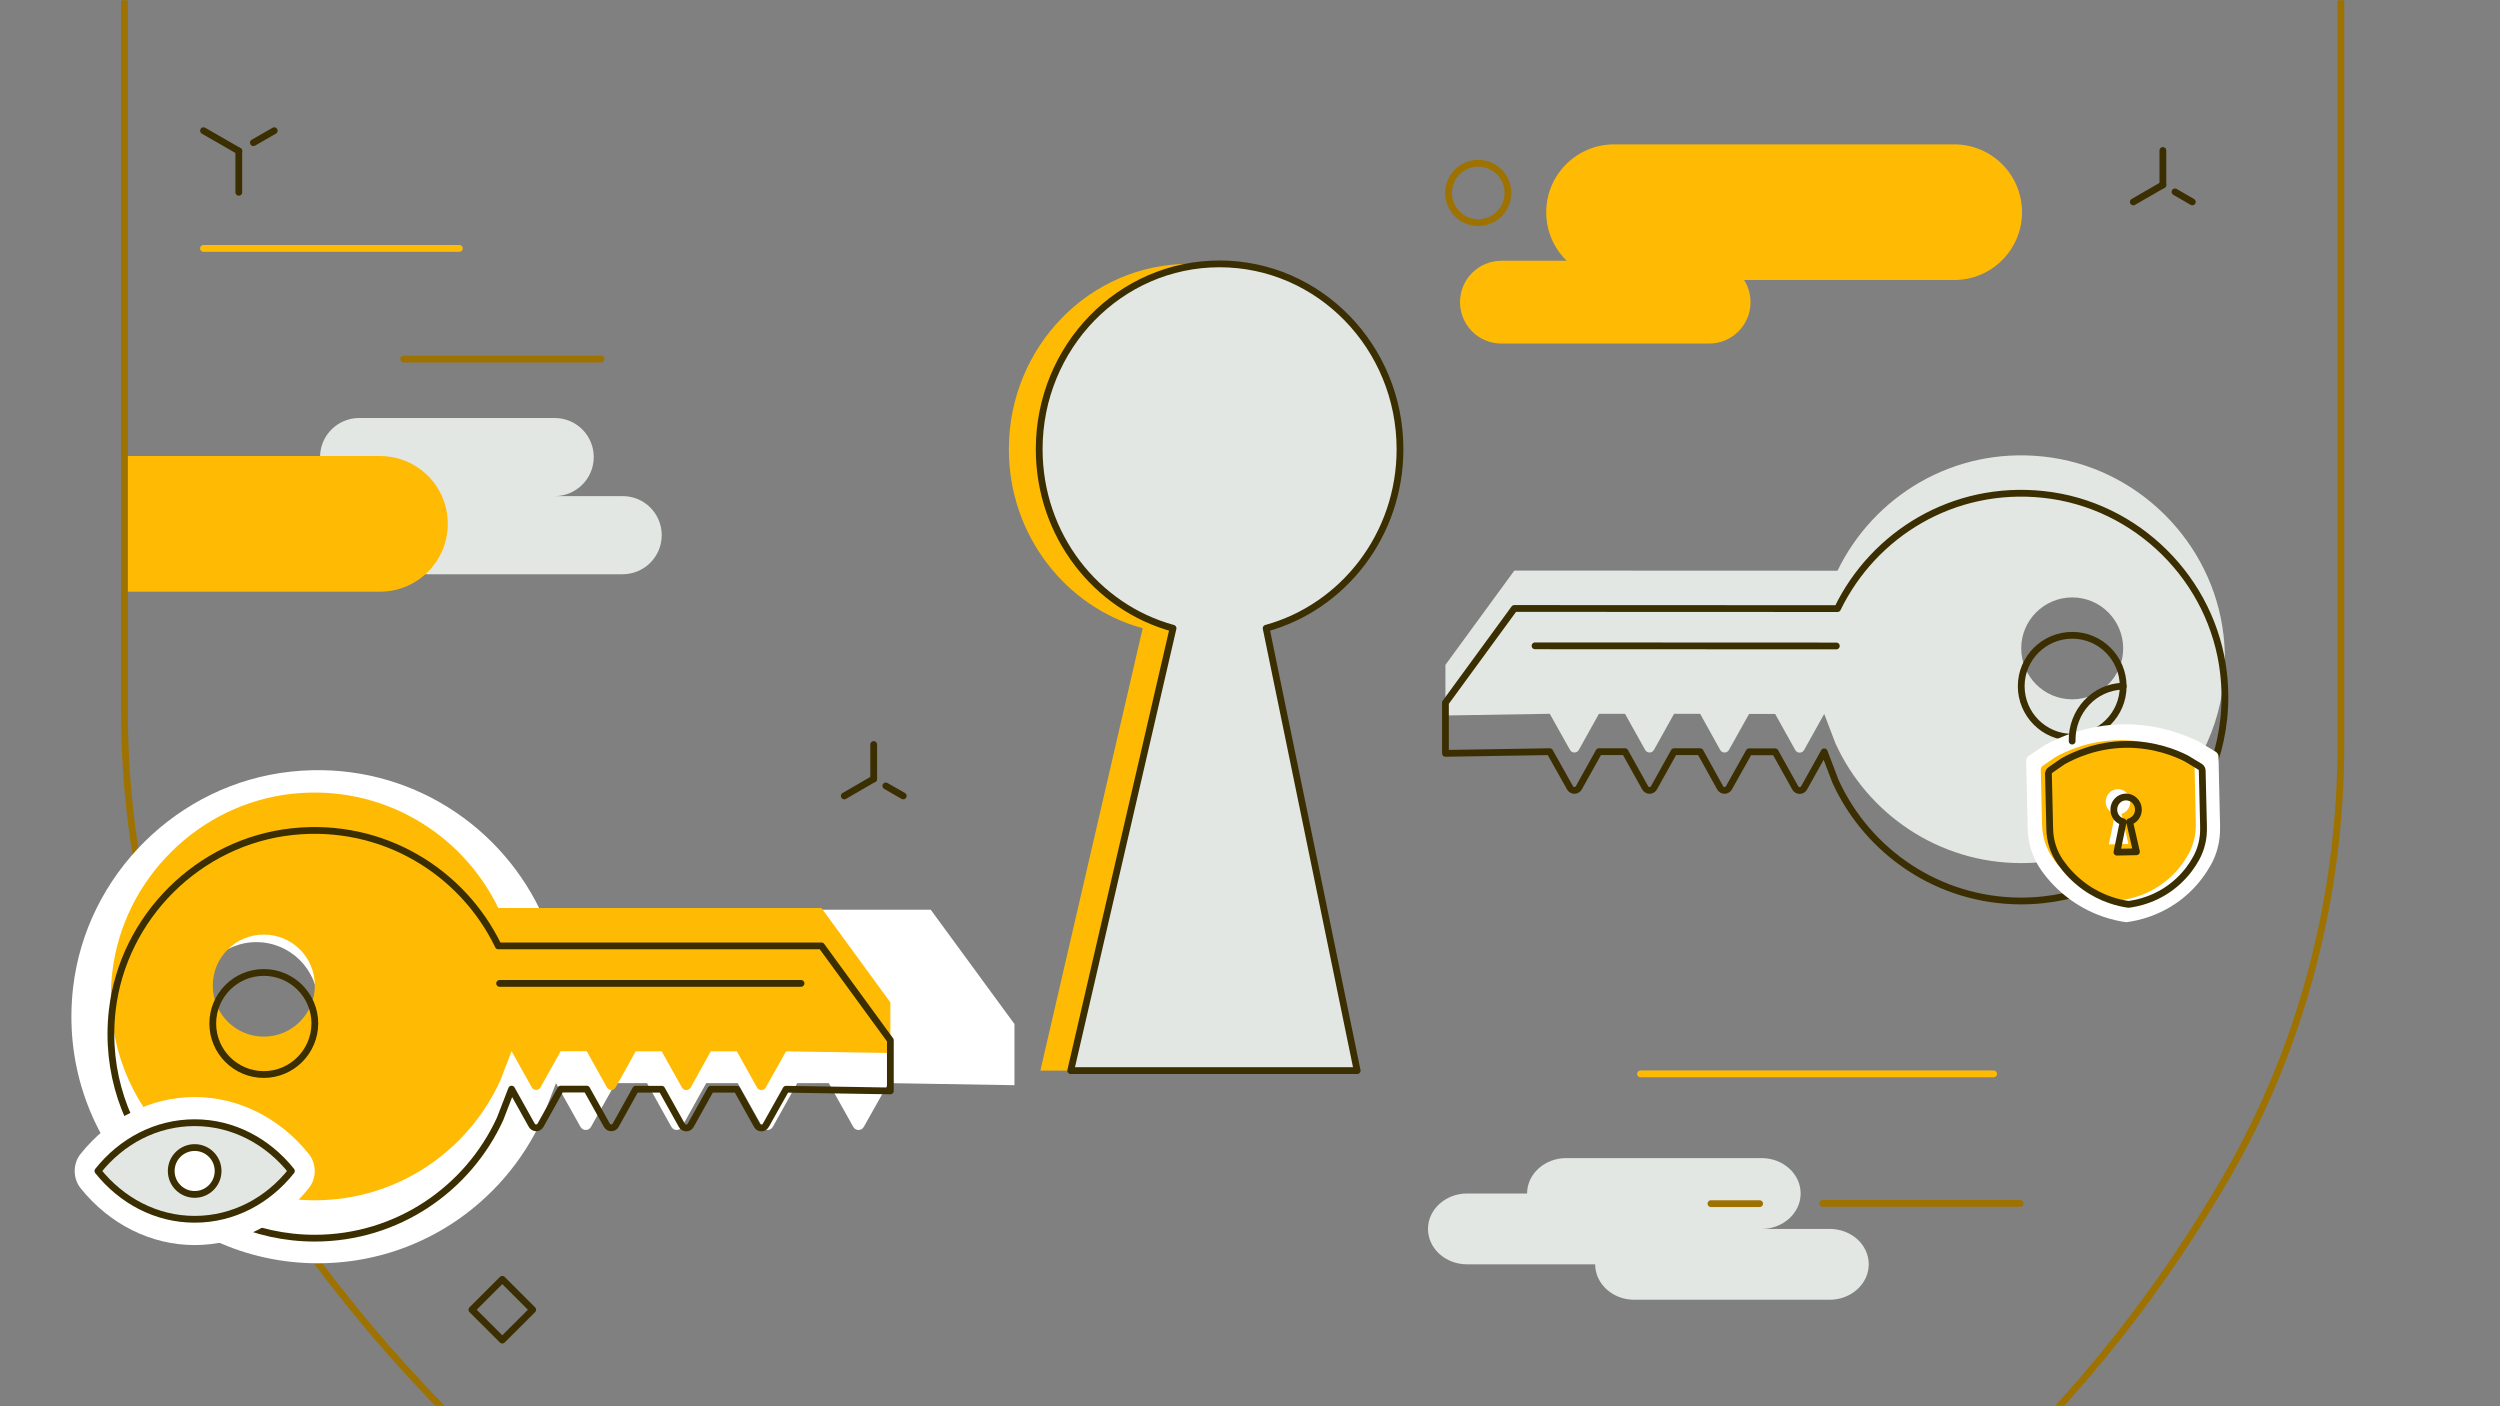 <svg width="1106" height="622" viewBox="0 0 1106 622" fill="none" xmlns="http://www.w3.org/2000/svg">
<rect x="0" y="0" width="1106" height="622" fill="#808080" stroke="none"/>
<g clip-path="url(#clip0_2546_1486)">
<path d="M235.658 579.421L222.217 565.982L208.775 579.421L222.217 592.86L235.658 579.421Z" stroke="#3B2E00" stroke-width="3" stroke-miterlimit="10" stroke-linecap="round" stroke-linejoin="round"/>
<path d="M809.454 543.674H779.327C788.832 543.674 796.608 536.648 796.608 528.009C796.608 519.37 788.889 512.344 779.327 512.344H692.863C683.358 512.344 675.582 519.37 675.582 528.009H649.026C639.522 528.009 631.745 535.035 631.745 543.674C631.745 552.313 639.464 559.339 649.026 559.339H705.709C705.709 567.978 713.428 575.004 722.99 575.004H809.454C818.959 575.004 826.735 567.978 826.735 559.339C826.735 550.643 819.016 543.674 809.454 543.674Z" fill="#E3E7E3"/>
<path d="M756.919 532.501H778.463" stroke="#9E7200" stroke-width="3" stroke-miterlimit="10" stroke-linecap="round" stroke-linejoin="round"/>
<path d="M725.755 475.081H881.977" stroke="#FFBB04" stroke-width="3" stroke-miterlimit="10" stroke-linecap="round" stroke-linejoin="round"/>
<path d="M806.343 532.386H893.728" stroke="#9E7200" stroke-width="3" stroke-miterlimit="10" stroke-linecap="round" stroke-linejoin="round"/>
<path d="M943.787 89.326L956.863 81.781" stroke="#3B2E00" stroke-width="3" stroke-miterlimit="10" stroke-linecap="round" stroke-linejoin="round"/>
<path d="M969.882 89.326L962.221 84.892" stroke="#3B2E00" stroke-width="3" stroke-miterlimit="10" stroke-linecap="round" stroke-linejoin="round"/>
<path d="M956.863 81.782V66.577" stroke="#3B2E00" stroke-width="3" stroke-miterlimit="10" stroke-linecap="round" stroke-linejoin="round"/>
<path d="M373.506 352.121L386.524 344.576" stroke="#3B2E00" stroke-width="3" stroke-miterlimit="10" stroke-linecap="round" stroke-linejoin="round"/>
<path d="M399.601 352.121L391.882 347.687" stroke="#3B2E00" stroke-width="3" stroke-miterlimit="10" stroke-linecap="round" stroke-linejoin="round"/>
<path d="M386.524 344.577V329.372" stroke="#3B2E00" stroke-width="3" stroke-miterlimit="10" stroke-linecap="round" stroke-linejoin="round"/>
<path d="M653.98 98.483C661.234 98.483 667.114 92.604 667.114 85.352C667.114 78.1 661.234 72.221 653.98 72.221C646.727 72.221 640.847 78.1 640.847 85.352C640.847 92.604 646.727 98.483 653.98 98.483Z" stroke="#9E7200" stroke-width="3" stroke-miterlimit="10" stroke-linecap="round" stroke-linejoin="round"/>
<path d="M664.233 115.358H756.112C766.25 115.358 774.43 123.537 774.43 133.673C774.43 143.809 766.25 151.987 756.112 151.987H664.233C654.095 151.987 645.915 143.809 645.915 133.673C645.915 123.537 654.152 115.358 664.233 115.358Z" fill="#FFBB04"/>
<path d="M714.062 63.87H864.524C881.114 63.87 894.535 77.289 894.535 93.876C894.535 110.463 881.114 123.882 864.524 123.882H714.062C697.472 123.882 684.05 110.463 684.05 93.876C684.05 77.347 697.529 63.87 714.062 63.87Z" fill="#FFBB04"/>
<path d="M275.52 219.485H245.393C254.898 219.485 262.675 211.768 262.675 202.207C262.675 192.647 254.956 184.93 245.393 184.93H158.872C149.367 184.93 141.591 192.647 141.591 202.207H115.035C105.53 202.207 97.754 209.925 97.754 219.485C97.754 228.988 105.473 236.763 115.035 236.763H171.718C171.718 246.266 179.437 254.041 188.999 254.041H275.463C284.967 254.041 292.744 246.323 292.744 236.763C292.744 227.203 285.025 219.485 275.52 219.485Z" fill="#E3E7E3"/>
<path d="M90.035 57.823L105.646 66.808" stroke="#3B2E00" stroke-width="3" stroke-miterlimit="10" stroke-linecap="round" stroke-linejoin="round"/>
<path d="M121.314 57.823L112.098 63.122" stroke="#3B2E00" stroke-width="3" stroke-miterlimit="10" stroke-linecap="round" stroke-linejoin="round"/>
<path d="M105.646 66.808V85.064" stroke="#3B2E00" stroke-width="3" stroke-miterlimit="10" stroke-linecap="round" stroke-linejoin="round"/>
<path d="M90.035 109.887H203.227" stroke="#FFBB04" stroke-width="3" stroke-miterlimit="10" stroke-linecap="round" stroke-linejoin="round"/>
<path d="M178.573 158.841H265.901" stroke="#9E7200" stroke-width="3" stroke-miterlimit="10" stroke-linecap="round" stroke-linejoin="round"/>
<path d="M168.089 201.747H55.761C56.164 222.077 55.818 241.889 55.415 261.759H168.089C184.679 261.759 198.101 248.339 198.101 231.753C198.158 215.166 184.679 201.747 168.089 201.747Z" fill="#FFBB04"/>
<mask id="mask0_2546_1486" style="mask-type:luminance" maskUnits="userSpaceOnUse" x="0" y="0" width="1106" height="622">
<path d="M1106 0H0V622H1106V0Z" fill="white"/>
</mask>
<g mask="url(#mask0_2546_1486)">
<path d="M1022.07 -61.855C989.294 -82.761 969.996 -95.086 937.22 -116.049C869.362 -152.102 735.317 -211.48 557.262 -214.302C364.346 -217.355 219.414 -152.505 150.75 -116.049L98.964 -82.07L68.261 -61.912C60.023 -56.498 55.069 -47.226 55.069 -37.205V315.204C55.069 391.457 77.247 466.039 119.356 528.815C153.4 579.669 201.269 636.225 267.686 686.388C378.402 770.128 488.425 796.793 546.318 806.469C598.334 801.113 739.407 779.458 868.21 664.561C921.378 617.104 958.994 565.847 985.434 519.888C1018.67 462.238 1035.61 396.179 1035.61 329.199V317.911V-36.975C1035.55 -47.111 1030.48 -56.498 1022.07 -61.855Z" stroke="#9E7200" stroke-width="3" stroke-miterlimit="10" stroke-linecap="round" stroke-linejoin="round"/>
</g>
<path d="M411.754 402.457H238.884C219.645 362.66 177.075 336.226 128.803 341.351C78.687 346.65 38.019 387.022 32.316 437.07C24.827 502.956 76.268 558.878 140.669 558.878C184.794 558.878 222.64 532.674 239.864 495.008L245.97 479.17L256.799 498.521C257.836 500.364 260.428 500.364 261.465 498.521L272.295 479.17H286.235L297.007 498.521C298.044 500.364 300.694 500.364 301.673 498.521L312.445 479.17H326.385L337.215 498.521C338.252 500.364 340.844 500.364 341.881 498.521L352.71 479.17H366.65L377.48 498.521C378.517 500.364 381.109 500.364 382.146 498.521L393.033 479.17L448.794 480.092V453.023L411.754 402.457ZM113.422 471.28C98.388 471.28 86.176 459.071 86.176 444.039C86.176 429.007 98.388 416.798 113.422 416.798C128.457 416.798 140.669 429.007 140.669 444.039C140.669 459.071 128.457 471.28 113.422 471.28Z" fill="white"/>
<path d="M363.425 401.709H220.451C204.552 368.823 169.299 346.938 129.437 351.142C88.019 355.519 54.378 388.923 49.655 430.274C43.434 484.815 85.945 531.004 139.229 531.004C175.693 531.004 207.029 509.292 221.258 478.192L226.327 465.06L235.255 481.071C236.119 482.569 238.251 482.569 239.115 481.071L248.043 465.06H259.564L268.493 481.071C269.357 482.569 271.546 482.569 272.352 481.071L281.223 465.118H292.744L301.673 481.129C302.537 482.626 304.668 482.626 305.532 481.129L314.461 465.118H325.982L334.911 481.129C335.775 482.626 337.906 482.626 338.77 481.129L347.756 465.118L393.897 465.867V443.463L363.425 401.709ZM116.706 458.61C104.263 458.61 94.125 448.531 94.125 436.034C94.125 423.536 104.206 413.457 116.706 413.457C129.206 413.457 139.287 423.536 139.287 436.034C139.287 448.531 129.148 458.61 116.706 458.61Z" fill="#FFBB04"/>
<path d="M363.425 418.467H220.451C204.553 385.582 169.299 363.697 129.437 367.901C88.019 372.278 54.379 405.682 49.655 447.033C43.491 501.516 86.003 547.763 139.229 547.763C175.693 547.763 207.03 526.05 221.258 494.95L226.327 481.819L235.256 497.83C236.12 499.327 238.251 499.327 239.115 497.83L248.044 481.819H259.565L268.493 497.83C269.357 499.327 271.546 499.327 272.353 497.83L281.224 481.877H292.745L301.673 497.888C302.537 499.385 304.669 499.385 305.533 497.888L314.461 481.877H325.982L334.911 497.888C335.775 499.385 337.906 499.385 338.77 497.888L347.756 481.877L393.897 482.626V460.222L363.425 418.467ZM116.706 475.369C104.264 475.369 94.125 465.29 94.125 452.793C94.125 440.353 104.206 430.216 116.706 430.216C129.149 430.216 139.287 440.295 139.287 452.793C139.229 465.233 129.149 475.369 116.706 475.369Z" stroke="#3B2E00" stroke-width="3" stroke-miterlimit="10" stroke-linecap="round" stroke-linejoin="round"/>
<path d="M221.027 435.055H354.381" stroke="#3B2E00" stroke-width="3" stroke-miterlimit="10" stroke-linecap="round" stroke-linejoin="round"/>
<path d="M546.721 277.942L586.987 473.642H460.258L505.534 277.942C471.433 268.612 446.317 236.706 446.317 198.752C446.317 153.484 482.032 116.74 526.099 116.74C570.166 116.74 605.939 153.484 605.939 198.752C605.939 236.648 580.823 268.554 546.721 277.942Z" fill="#FFBB04"/>
<path d="M639.464 294.125V316.528L685.605 315.78L694.591 331.79C695.455 333.288 697.586 333.288 698.451 331.79L707.379 315.78H718.9L727.829 331.79C728.693 333.288 730.824 333.288 731.688 331.79L740.617 315.78H752.138L761.009 331.79C761.873 333.288 764.004 333.288 764.868 331.79L773.797 315.837H785.318L794.246 331.848C795.11 333.345 797.242 333.345 798.106 331.848L807.034 315.837L812.046 328.968C826.274 360.068 857.553 381.781 894.074 381.838C947.358 381.896 989.87 335.649 983.706 281.167C979.04 239.758 945.457 206.354 903.982 201.977C864.062 197.715 828.866 219.6 812.91 252.485L669.936 252.428L639.464 294.125ZM894.189 286.811C894.189 274.371 904.328 264.292 916.77 264.292C929.213 264.292 939.294 274.428 939.294 286.868C939.294 299.308 929.155 309.387 916.713 309.387C904.27 309.387 894.189 299.251 894.189 286.811Z" fill="#E3E7E3"/>
<path d="M639.464 310.885V333.288L685.605 332.54L694.591 348.55C695.455 350.048 697.586 350.048 698.451 348.55L707.379 332.54H718.9L727.829 348.55C728.693 350.048 730.824 350.048 731.688 348.55L740.617 332.54H752.138L761.009 348.55C761.873 350.048 764.004 350.048 764.868 348.55L773.797 332.597H785.318L794.246 348.608C795.11 350.105 797.242 350.105 798.106 348.608L807.034 332.597L812.046 345.728C826.274 376.828 857.553 398.541 894.074 398.598C947.358 398.656 989.87 352.409 983.706 297.926C979.04 256.517 945.457 223.114 903.982 218.737C864.062 214.475 828.866 236.36 812.91 269.245L669.936 269.188L639.464 310.885ZM894.189 303.57C894.189 291.13 904.328 281.052 916.77 281.052C929.213 281.052 939.294 291.188 939.294 303.628C939.294 316.068 929.155 326.147 916.713 326.147C904.27 326.147 894.189 316.01 894.189 303.57Z" stroke="#3B2E00" stroke-width="3" stroke-miterlimit="10" stroke-linecap="round" stroke-linejoin="round"/>
<path d="M812.392 285.774L679.096 285.717" stroke="#3B2E00" stroke-width="3" stroke-miterlimit="10" stroke-linecap="round" stroke-linejoin="round"/>
<path d="M560.143 277.942L600.409 473.642H473.679L518.956 277.942C484.855 268.612 459.739 236.706 459.739 198.752C459.739 153.484 495.454 116.74 539.521 116.74C583.588 116.74 619.36 153.484 619.36 198.752C619.36 236.648 594.245 268.554 560.143 277.942Z" fill="#E3E7E3" stroke="#3B2E00" stroke-width="3" stroke-miterlimit="10" stroke-linecap="round" stroke-linejoin="round"/>
<path d="M980.251 332.597C977.37 330.87 975.642 329.833 972.762 328.105C966.829 325.168 955.078 320.33 939.64 320.445C922.934 320.561 910.492 326.435 904.559 329.66L900.123 332.655L897.473 334.44C896.782 334.901 896.379 335.707 896.379 336.571L897.07 366.807C897.243 373.373 899.317 379.708 903.061 385.007C906.114 389.326 910.377 394.049 916.252 398.253C926.045 405.222 935.607 407.295 940.619 407.986C945.112 407.41 957.324 405.279 968.269 395.143C972.762 390.996 975.93 386.504 978.177 382.473C980.942 377.462 982.267 371.76 982.152 366.001V365.022L981.46 334.556C981.403 333.807 980.942 333.001 980.251 332.597Z" fill="white"/>
<path d="M938.085 399.462C930.884 398.425 923.914 395.603 918.038 391.341C913.891 388.347 910.204 384.661 907.209 380.341C904.04 375.849 902.312 370.55 902.197 364.964L901.621 340.545C901.621 339.45 902.139 338.414 903.004 337.78L908.649 333.922C914.87 330.408 924.778 326.319 937.393 326.262C946.956 326.262 956.172 328.45 964.467 332.597L970.516 336.283C971.495 336.859 972.071 337.895 972.071 338.99L972.647 364.388C972.762 369.283 971.61 374.121 969.306 378.325C967.117 382.299 964.41 385.812 961.184 388.865C952.774 396.755 943.327 398.944 938.43 399.52C938.373 399.52 938.315 399.52 938.257 399.52C938.2 399.462 938.142 399.462 938.085 399.462Z" fill="#FFBB04"/>
<path d="M937.797 327.414C949.951 327.414 959.168 331.273 963.891 333.634C966.195 335.016 967.578 335.88 969.882 337.262C970.458 337.608 970.861 338.241 970.861 338.99L971.437 363.582V364.388C971.553 369.053 970.458 373.661 968.269 377.692C966.483 380.918 964.007 384.546 960.377 387.886C951.622 396.064 941.887 397.792 938.257 398.253C934.225 397.677 926.564 396.007 918.73 390.363C914.064 386.965 910.607 383.164 908.188 379.65C905.193 375.389 903.522 370.205 903.407 364.964L902.831 340.545C902.831 339.854 903.119 339.22 903.695 338.817L905.769 337.378L909.283 334.959C914.006 332.309 923.914 327.587 937.336 327.472C937.509 327.414 937.681 327.414 937.797 327.414ZM937.797 324.995H937.393C924.548 325.11 914.409 329.257 908.188 332.77L904.444 335.304L902.37 336.744C901.103 337.608 900.412 339.048 900.469 340.545L901.045 364.964C901.16 370.781 903.004 376.368 906.287 381.033C909.398 385.41 913.084 389.211 917.405 392.321C923.453 396.698 930.596 399.578 938.027 400.672C938.142 400.672 938.257 400.672 938.373 400.672C938.488 400.672 938.603 400.672 938.661 400.672C943.73 400.038 953.465 397.735 962.106 389.672C965.447 386.562 968.269 382.933 970.458 378.844C972.82 374.467 974.03 369.457 973.914 364.331V363.525L973.338 338.933C973.281 337.378 972.474 335.995 971.207 335.189L969.133 333.922L965.274 331.561C956.576 327.241 947.186 324.995 937.797 324.995Z" fill="white"/>
<path d="M916.713 327.874C916.425 314.743 926.506 303.858 939.294 303.57" stroke="#3B2E00" stroke-width="3" stroke-miterlimit="10" stroke-linecap="round" stroke-linejoin="round"/>
<path d="M973.223 339.162C970.919 337.78 969.536 336.916 967.232 335.534C962.451 333.115 953.062 329.257 940.734 329.314C927.37 329.429 917.405 334.152 912.681 336.801L909.167 339.22L907.094 340.66C906.517 341.063 906.229 341.697 906.229 342.388L906.805 366.807C906.921 372.105 908.591 377.231 911.587 381.493C914.006 384.949 917.462 388.807 922.128 392.205C929.962 397.849 937.624 399.519 941.656 400.095C945.227 399.635 955.02 397.907 963.776 389.729C967.405 386.331 969.94 382.76 971.668 379.535C973.857 375.503 974.951 370.896 974.836 366.231V365.425L974.26 340.833C974.202 340.142 973.799 339.508 973.223 339.162Z" stroke="#3B2E00" stroke-width="3" stroke-miterlimit="10" stroke-linecap="round" stroke-linejoin="round"/>
<path d="M938.545 360.069L941.598 373.373L932.958 373.545L935.723 360.126C933.361 359.55 931.633 357.419 931.575 354.828C931.518 351.718 933.879 349.184 936.875 349.126C939.87 349.068 942.405 351.487 942.462 354.597C942.52 357.131 940.849 359.377 938.545 360.069Z" fill="white"/>
<path d="M942.117 363.525L945.17 376.829L936.529 377.001L939.294 363.582C936.932 363.006 935.204 360.875 935.147 358.284C935.089 355.174 937.451 352.64 940.446 352.582C943.442 352.524 945.976 354.943 946.034 358.053C946.091 360.645 944.421 362.834 942.117 363.525Z" stroke="#3B2E00" stroke-width="3" stroke-miterlimit="10" stroke-linecap="round" stroke-linejoin="round"/>
<path d="M86.119 550.816C66.764 550.816 48.388 541.601 35.6 525.59C32.201 521.271 32.201 514.82 35.6 510.559C48.388 494.49 66.821 485.333 86.119 485.333C105.416 485.333 123.849 494.548 136.637 510.559C140.094 514.878 140.094 521.328 136.637 525.59C123.907 541.601 105.474 550.816 86.119 550.816Z" fill="white"/>
<path d="M86.118 539.412C69.067 539.412 53.745 531.119 43.318 518.046C53.745 504.914 69.067 496.679 86.118 496.679C103.169 496.679 118.492 504.972 128.918 518.046C118.492 531.177 103.227 539.412 86.118 539.412Z" fill="#E3E7E3" stroke="#3B2E00" stroke-width="3" stroke-miterlimit="10" stroke-linecap="round" stroke-linejoin="round"/>
<path d="M86.119 528.412C91.845 528.412 96.487 523.771 96.487 518.045C96.487 512.32 91.845 507.679 86.119 507.679C80.392 507.679 75.75 512.32 75.75 518.045C75.75 523.771 80.392 528.412 86.119 528.412Z" fill="white" stroke="#3B2E00" stroke-width="3" stroke-miterlimit="10"/>
</g>
<defs>
<clipPath id="clip0_2546_1486">
<rect width="1106" height="622" fill="white"/>
</clipPath>
</defs>
</svg>
